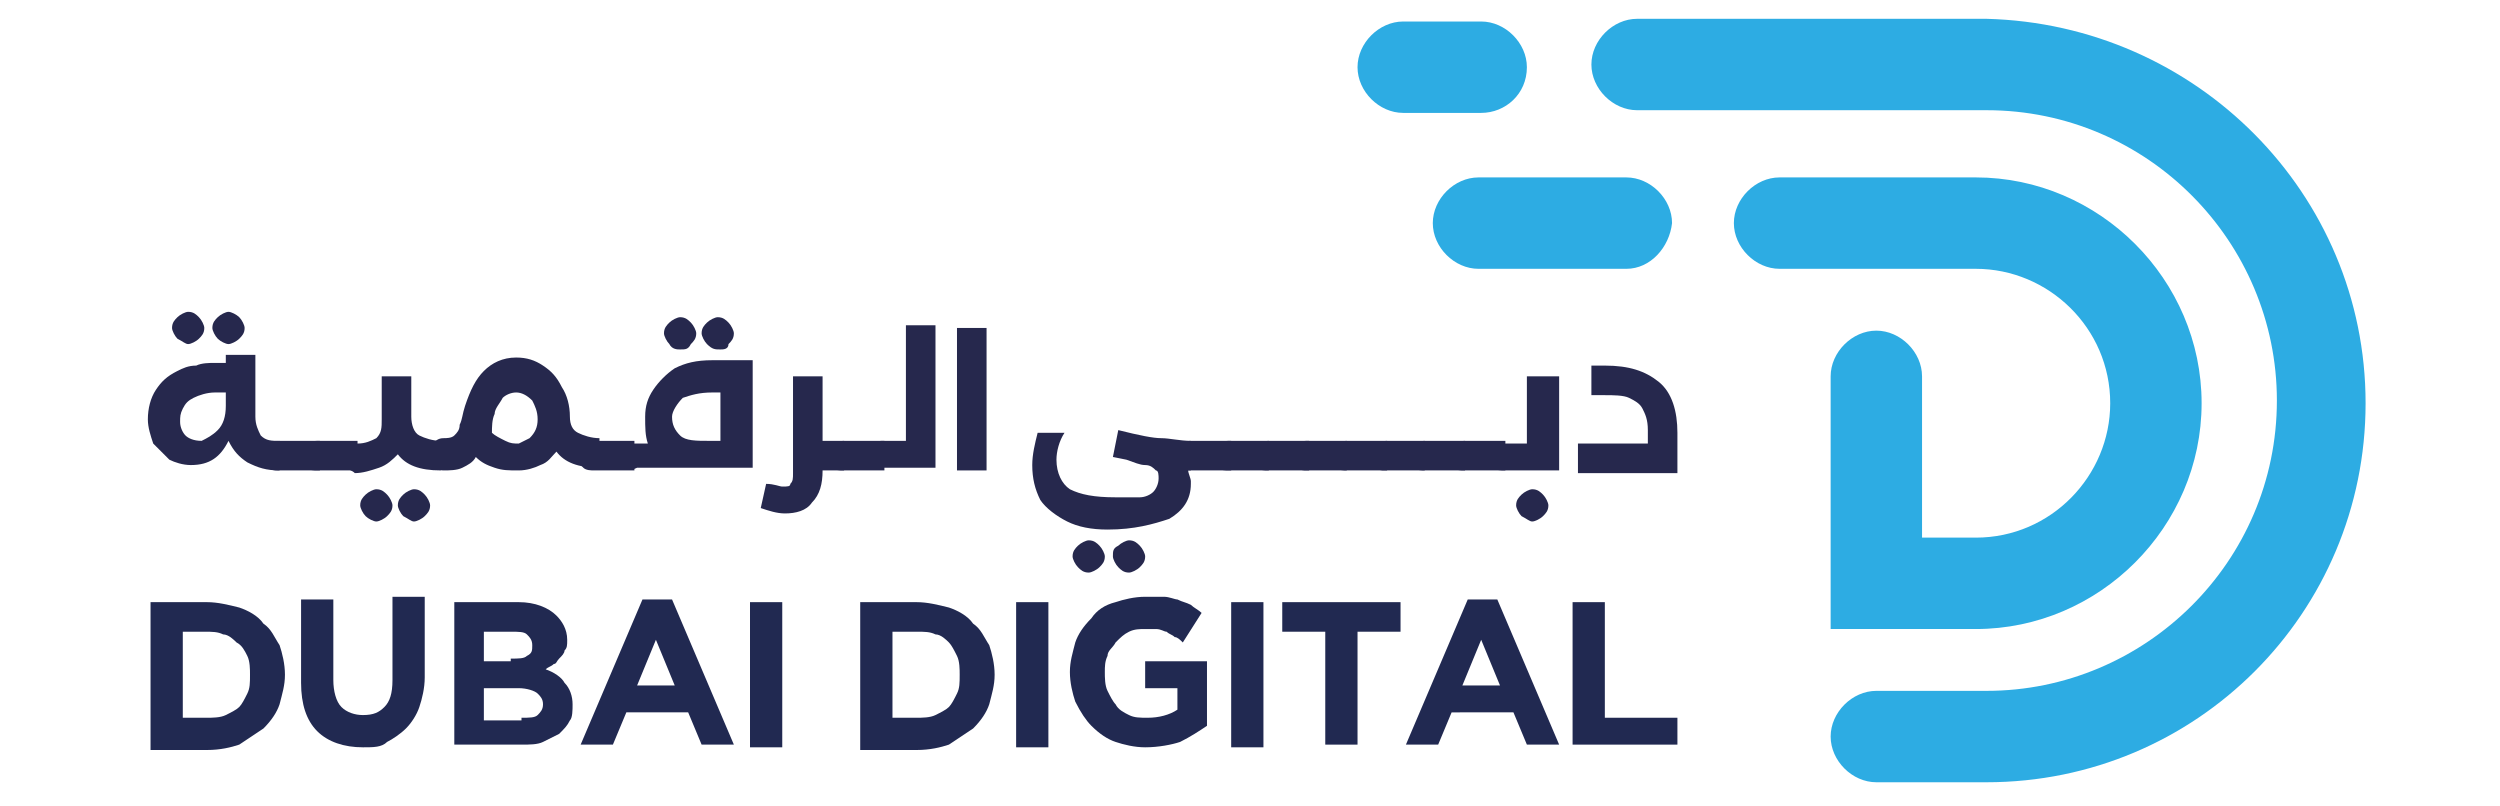<?xml version="1.0" encoding="utf-8"?>
<!-- Generator: Adobe Illustrator 23.0.6, SVG Export Plug-In . SVG Version: 6.00 Build 0)  -->
<svg version="1.1" id="Layer_1" xmlns="http://www.w3.org/2000/svg" xmlns:xlink="http://www.w3.org/1999/xlink" x="0px" y="0px"
	 viewBox="0 0 93 30" style="enable-background:new 0 0 93 30;" xml:space="preserve">
<style type="text/css">
	.st0{fill:#212951;}
	.st1{fill:#2DACE3;}
	.st2{fill:#26284D;}
</style>
<path class="st0" d="M5.6,22.4h2.1c0.4,0,0.8,0.1,1.2,0.2c0.3,0.1,0.7,0.3,0.9,0.6c0.3,0.2,0.4,0.5,0.6,0.8c0.1,0.3,0.2,0.7,0.2,1.1
	v0c0,0.4-0.1,0.7-0.2,1.1c-0.1,0.3-0.3,0.6-0.6,0.9c-0.3,0.2-0.6,0.4-0.9,0.6c-0.3,0.1-0.7,0.2-1.2,0.2H5.6V22.4z M7.7,26.7
	c0.2,0,0.5,0,0.7-0.1c0.2-0.1,0.4-0.2,0.5-0.3c0.1-0.1,0.2-0.3,0.3-0.5c0.1-0.2,0.1-0.4,0.1-0.7v0c0-0.2,0-0.5-0.1-0.7
	C9.1,24.2,9,24,8.8,23.9c-0.1-0.1-0.3-0.3-0.5-0.3c-0.2-0.1-0.4-0.1-0.7-0.1H6.8v3.2H7.7z"/>
<path class="st0" d="M13.5,27.8c-0.7,0-1.3-0.2-1.7-0.6c-0.4-0.4-0.6-1-0.6-1.8v-3.1h1.2v3c0,0.4,0.1,0.8,0.3,1
	c0.2,0.2,0.5,0.3,0.8,0.3c0.4,0,0.6-0.1,0.8-0.3c0.2-0.2,0.3-0.5,0.3-1v-3.1h1.2v3c0,0.4-0.1,0.8-0.2,1.1c-0.1,0.3-0.3,0.6-0.5,0.8
	c-0.2,0.2-0.5,0.4-0.7,0.5C14.2,27.8,13.9,27.8,13.5,27.8"/>
<path class="st0" d="M16.8,22.4h2.5c0.6,0,1.1,0.2,1.4,0.5c0.2,0.2,0.4,0.5,0.4,0.9v0c0,0.2,0,0.3-0.1,0.4c0,0.1-0.1,0.2-0.2,0.3
	c-0.1,0.1-0.1,0.2-0.2,0.2c-0.1,0.1-0.2,0.1-0.3,0.2c0.3,0.1,0.6,0.3,0.7,0.5c0.2,0.2,0.3,0.5,0.3,0.8v0c0,0.2,0,0.5-0.1,0.6
	c-0.1,0.2-0.2,0.3-0.4,0.5c-0.2,0.1-0.4,0.2-0.6,0.3c-0.2,0.1-0.5,0.1-0.8,0.1h-2.5V22.4z M19,24.5c0.3,0,0.5,0,0.6-0.1
	c0.2-0.1,0.2-0.2,0.2-0.4v0c0-0.2-0.1-0.3-0.2-0.4c-0.1-0.1-0.3-0.1-0.6-0.1H18v1.1H19z M19.4,26.7c0.3,0,0.5,0,0.6-0.1
	c0.1-0.1,0.2-0.2,0.2-0.4v0c0-0.2-0.1-0.3-0.2-0.4c-0.1-0.1-0.4-0.2-0.7-0.2H18v1.2H19.4z"/>
<path class="st0" d="M23.9,22.3H25l2.3,5.4h-1.2l-0.5-1.2h-2.3l-0.5,1.2h-1.2L23.9,22.3z M25.1,25.5l-0.7-1.7l-0.7,1.7H25.1z"/>
<rect x="27.9" y="22.4" class="st0" width="1.2" height="5.4"/>
<path class="st0" d="M32,22.4h2.1c0.4,0,0.8,0.1,1.2,0.2c0.3,0.1,0.7,0.3,0.9,0.6c0.3,0.2,0.4,0.5,0.6,0.8c0.1,0.3,0.2,0.7,0.2,1.1
	v0c0,0.4-0.1,0.7-0.2,1.1c-0.1,0.3-0.3,0.6-0.6,0.9c-0.3,0.2-0.6,0.4-0.9,0.6c-0.3,0.1-0.7,0.2-1.2,0.2H32V22.4z M34.1,26.7
	c0.2,0,0.5,0,0.7-0.1c0.2-0.1,0.4-0.2,0.5-0.3c0.1-0.1,0.2-0.3,0.3-0.5c0.1-0.2,0.1-0.4,0.1-0.7v0c0-0.2,0-0.5-0.1-0.7
	c-0.1-0.2-0.2-0.4-0.3-0.5c-0.1-0.1-0.3-0.3-0.5-0.3c-0.2-0.1-0.4-0.1-0.7-0.1h-0.9v3.2H34.1z"/>
<rect x="37.8" y="22.4" class="st0" width="1.2" height="5.4"/>
<path class="st0" d="M42.6,27.8c-0.4,0-0.8-0.1-1.1-0.2c-0.3-0.1-0.6-0.3-0.9-0.6c-0.2-0.2-0.4-0.5-0.6-0.9
	c-0.1-0.3-0.2-0.7-0.2-1.1v0c0-0.4,0.1-0.7,0.2-1.1c0.1-0.3,0.3-0.6,0.6-0.9c0.2-0.3,0.5-0.5,0.9-0.6c0.3-0.1,0.7-0.2,1.1-0.2
	c0.2,0,0.5,0,0.7,0c0.2,0,0.4,0.1,0.5,0.1c0.2,0.1,0.3,0.1,0.5,0.2c0.1,0.1,0.3,0.2,0.4,0.3L44,23.9c-0.1-0.1-0.2-0.2-0.3-0.2
	c-0.1-0.1-0.2-0.1-0.3-0.2c-0.1,0-0.2-0.1-0.4-0.1c-0.1,0-0.3,0-0.4,0c-0.2,0-0.4,0-0.6,0.1c-0.2,0.1-0.3,0.2-0.5,0.4
	c-0.1,0.2-0.3,0.3-0.3,0.5c-0.1,0.2-0.1,0.4-0.1,0.6v0c0,0.2,0,0.5,0.1,0.7c0.1,0.2,0.2,0.4,0.3,0.5c0.1,0.2,0.3,0.3,0.5,0.4
	c0.2,0.1,0.4,0.1,0.7,0.1c0.4,0,0.8-0.1,1.1-0.3v-0.8h-1.2v-1h2.3V27c-0.3,0.2-0.6,0.4-1,0.6C43.6,27.7,43.1,27.8,42.6,27.8"/>
<rect x="45.8" y="22.4" class="st0" width="1.2" height="5.4"/>
<polygon class="st0" points="49.3,23.5 47.7,23.5 47.7,22.4 52.1,22.4 52.1,23.5 50.5,23.5 50.5,27.7 49.3,27.7 "/>
<path class="st0" d="M54.6,22.3h1.1l2.3,5.4h-1.2l-0.5-1.2H54l-0.5,1.2h-1.2L54.6,22.3z M55.8,25.5l-0.7-1.7l-0.7,1.7H55.8z"/>
<polygon class="st0" points="58.5,22.4 59.7,22.4 59.7,26.7 62.4,26.7 62.4,27.7 58.5,27.7 "/>
<path class="st1" d="M73.9,29.1h-4.1c-0.9,0-1.7-0.8-1.7-1.7c0-0.9,0.8-1.7,1.7-1.7h4.1c5.9,0,10.8-4.8,10.8-10.8
	c0-5.9-4.8-10.8-10.8-10.8h-13c-0.9,0-1.7-0.8-1.7-1.7s0.8-1.7,1.7-1.7h13C81.7,0.9,88,7.2,88,15C88,22.8,81.7,29.1,73.9,29.1"/>
<path class="st1" d="M73.5,23.4h-5.4V14c0-0.9,0.8-1.7,1.7-1.7s1.7,0.8,1.7,1.7v6h2c2.8,0,5-2.3,5-5c0-2.8-2.3-5-5-5h-7.3
	c-0.9,0-1.7-0.8-1.7-1.7c0-0.9,0.8-1.7,1.7-1.7h7.3c4.6,0,8.4,3.8,8.4,8.4S78.1,23.4,73.5,23.4"/>
<path class="st1" d="M60.5,10H55c-0.9,0-1.7-0.8-1.7-1.7c0-0.9,0.8-1.7,1.7-1.7h5.5c0.9,0,1.7,0.8,1.7,1.7C62.1,9.2,61.4,10,60.5,10
	"/>
<path class="st1" d="M55.1,4.2h-2.9c-0.9,0-1.7-0.8-1.7-1.7c0-0.9,0.8-1.7,1.7-1.7h2.9c0.9,0,1.7,0.8,1.7,1.7
	C56.8,3.5,56,4.2,55.1,4.2"/>
<path class="st2" d="M9.2,17.2c-0.3-0.2-0.5-0.4-0.7-0.8c-0.3,0.6-0.7,0.9-1.4,0.9c-0.3,0-0.6-0.1-0.8-0.2c-0.2-0.2-0.4-0.4-0.6-0.6
	c-0.1-0.3-0.2-0.6-0.2-0.9c0-0.4,0.1-0.8,0.3-1.1C6,14.2,6.2,14,6.6,13.8c0.2-0.1,0.4-0.2,0.7-0.2c0.2-0.1,0.5-0.1,0.7-0.1
	c0.2,0,0.3,0,0.4,0v-0.3h1.1v2.3c0,0.3,0.1,0.5,0.2,0.7c0.2,0.2,0.4,0.2,0.7,0.2v1.1C9.9,17.5,9.6,17.4,9.2,17.2 M6.6,12.6
	c-0.1-0.1-0.2-0.3-0.2-0.4c0-0.2,0.1-0.3,0.2-0.4c0.1-0.1,0.3-0.2,0.4-0.2c0.2,0,0.3,0.1,0.4,0.2c0.1,0.1,0.2,0.3,0.2,0.4
	c0,0.2-0.1,0.3-0.2,0.4c-0.1,0.1-0.3,0.2-0.4,0.2C6.9,12.8,6.8,12.7,6.6,12.6 M8.1,16c0.2-0.2,0.3-0.5,0.3-0.9v-0.5
	c-0.2,0-0.3,0-0.4,0c-0.3,0-0.6,0.1-0.8,0.2c-0.2,0.1-0.3,0.2-0.4,0.4c-0.1,0.2-0.1,0.3-0.1,0.5c0,0.2,0.1,0.4,0.2,0.5
	c0.1,0.1,0.3,0.2,0.6,0.2C7.7,16.3,7.9,16.2,8.1,16 M8.1,12.6c-0.1-0.1-0.2-0.3-0.2-0.4c0-0.2,0.1-0.3,0.2-0.4
	c0.1-0.1,0.3-0.2,0.4-0.2s0.3,0.1,0.4,0.2c0.1,0.1,0.2,0.3,0.2,0.4c0,0.2-0.1,0.3-0.2,0.4c-0.1,0.1-0.3,0.2-0.4,0.2
	S8.2,12.7,8.1,12.6"/>
<path class="st2" d="M10,17.4c-0.1-0.1-0.2-0.2-0.2-0.4c0-0.1,0.1-0.3,0.2-0.4c0.1-0.1,0.2-0.2,0.4-0.2h1.5v1.1h-1.5
	C10.2,17.5,10.1,17.5,10,17.4"/>
<path class="st2" d="M11.4,17.4c-0.1-0.1-0.2-0.2-0.2-0.4c0-0.1,0.1-0.3,0.2-0.4c0.1-0.1,0.2-0.2,0.4-0.2h1.5v1.1h-1.5
	C11.7,17.5,11.5,17.5,11.4,17.4"/>
<path class="st2" d="M12.9,17.4c-0.1-0.1-0.2-0.2-0.2-0.4c0-0.2,0.1-0.3,0.2-0.4c0.1-0.1,0.2-0.1,0.4-0.1c0.3,0,0.5-0.1,0.7-0.2
	c0.2-0.2,0.2-0.4,0.2-0.7V14h1.1v1.5c0,0.3,0.1,0.6,0.3,0.7c0.2,0.1,0.5,0.2,0.8,0.2v1.1c-0.8,0-1.3-0.2-1.6-0.6
	c-0.2,0.2-0.4,0.4-0.7,0.5c-0.3,0.1-0.6,0.2-0.9,0.2C13.1,17.5,13,17.5,12.9,17.4 M13.6,19.2c-0.1-0.1-0.2-0.3-0.2-0.4
	c0-0.2,0.1-0.3,0.2-0.4c0.1-0.1,0.3-0.2,0.4-0.2c0.2,0,0.3,0.1,0.4,0.2c0.1,0.1,0.2,0.3,0.2,0.4c0,0.2-0.1,0.3-0.2,0.4
	c-0.1,0.1-0.3,0.2-0.4,0.2C13.9,19.4,13.7,19.3,13.6,19.2 M15,19.2c-0.1-0.1-0.2-0.3-0.2-0.4c0-0.2,0.1-0.3,0.2-0.4
	c0.1-0.1,0.3-0.2,0.4-0.2c0.2,0,0.3,0.1,0.4,0.2c0.1,0.1,0.2,0.3,0.2,0.4c0,0.2-0.1,0.3-0.2,0.4c-0.1,0.1-0.3,0.2-0.4,0.2
	C15.3,19.4,15.2,19.3,15,19.2"/>
<path class="st2" d="M18.4,17.4c-0.3-0.1-0.5-0.2-0.7-0.4c-0.1,0.2-0.3,0.3-0.5,0.4c-0.2,0.1-0.5,0.1-0.7,0.1
	c-0.2,0-0.3-0.1-0.4-0.2c-0.1-0.1-0.2-0.2-0.2-0.4c0-0.1,0.1-0.3,0.2-0.4c0.1-0.1,0.2-0.2,0.4-0.2c0.1,0,0.3,0,0.4-0.1
	c0.1-0.1,0.2-0.2,0.2-0.4c0.1-0.2,0.1-0.4,0.2-0.7c0.2-0.6,0.4-1,0.7-1.3c0.3-0.3,0.7-0.5,1.2-0.5c0.4,0,0.7,0.1,1,0.3
	c0.3,0.2,0.5,0.4,0.7,0.8c0.2,0.3,0.3,0.7,0.3,1.1c0,0.3,0.1,0.5,0.3,0.6c0.2,0.1,0.5,0.2,0.8,0.2v1.1c-0.8,0-1.3-0.2-1.6-0.6
	c-0.2,0.2-0.3,0.4-0.6,0.5c-0.2,0.1-0.5,0.2-0.8,0.2C18.9,17.5,18.7,17.5,18.4,17.4 M19.7,16.3c0.2-0.2,0.3-0.4,0.3-0.7
	c0-0.3-0.1-0.5-0.2-0.7c-0.2-0.2-0.4-0.3-0.6-0.3c-0.2,0-0.4,0.1-0.5,0.2c-0.1,0.2-0.3,0.4-0.3,0.6c-0.1,0.2-0.1,0.5-0.1,0.7
	c0.1,0.1,0.3,0.2,0.5,0.3c0.2,0.1,0.3,0.1,0.5,0.1C19.3,16.5,19.5,16.4,19.7,16.3"/>
<path class="st2" d="M21.7,17.4c-0.1-0.1-0.2-0.2-0.2-0.4c0-0.1,0.1-0.3,0.2-0.4c0.1-0.1,0.2-0.2,0.4-0.2h1.5v1.1h-1.5
	C22,17.5,21.8,17.5,21.7,17.4"/>
<path class="st2" d="M23.2,17.4C23.1,17.3,23,17.1,23,17c0-0.2,0.1-0.3,0.2-0.4c0.1-0.1,0.2-0.1,0.4-0.1h0.5
	C24,16.2,24,15.9,24,15.5c0-0.4,0.1-0.7,0.3-1c0.2-0.3,0.5-0.6,0.8-0.8c0.4-0.2,0.8-0.3,1.4-0.3H28v4h-4.3
	C23.5,17.5,23.3,17.5,23.2,17.4 M24.9,12.8c-0.1-0.1-0.2-0.3-0.2-0.4c0-0.2,0.1-0.3,0.2-0.4c0.1-0.1,0.3-0.2,0.4-0.2
	c0.2,0,0.3,0.1,0.4,0.2c0.1,0.1,0.2,0.3,0.2,0.4c0,0.2-0.1,0.3-0.2,0.4C25.6,13,25.5,13,25.3,13C25.2,13,25,13,24.9,12.8 M26.9,14.6
	h-0.4c-0.5,0-0.8,0.1-1.1,0.2C25.2,15,25,15.3,25,15.5c0,0.3,0.1,0.5,0.3,0.7c0.2,0.2,0.6,0.2,1.1,0.2h0.4V14.6z M26.3,12.8
	c-0.1-0.1-0.2-0.3-0.2-0.4c0-0.2,0.1-0.3,0.2-0.4c0.1-0.1,0.3-0.2,0.4-0.2c0.2,0,0.3,0.1,0.4,0.2c0.1,0.1,0.2,0.3,0.2,0.4
	c0,0.2-0.1,0.3-0.2,0.4C27.1,13,26.9,13,26.8,13C26.6,13,26.5,13,26.3,12.8"/>
<path class="st2" d="M29.1,18.1c0.2,0,0.3,0,0.3-0.1c0.1-0.1,0.1-0.2,0.1-0.4V14h1.1v2.4h0.8v1.1h-0.8c0,0.5-0.1,0.9-0.4,1.2
	c-0.2,0.3-0.6,0.4-1,0.4c-0.3,0-0.6-0.1-0.9-0.2l0.2-0.9C28.8,18,29,18.1,29.1,18.1"/>
<path class="st2" d="M31,17.4c-0.1-0.1-0.2-0.2-0.2-0.4c0-0.1,0.1-0.3,0.2-0.4c0.1-0.1,0.2-0.2,0.4-0.2h1.5v1.1h-1.5
	C31.2,17.5,31.1,17.5,31,17.4"/>
<path class="st2" d="M32.4,17.4c-0.1-0.1-0.2-0.2-0.2-0.4c0-0.2,0.1-0.3,0.2-0.4c0.1-0.1,0.2-0.2,0.4-0.2h0.9v-4.3h1.1v5.3h-2
	C32.7,17.5,32.6,17.5,32.4,17.4"/>
<rect x="35.6" y="12.2" class="st2" width="1.1" height="5.3"/>
<path class="st2" d="M39.3,17.1c0,0.5,0.2,0.9,0.5,1.1c0.4,0.2,0.9,0.3,1.7,0.3c0.4,0,0.7,0,0.9,0c0.2,0,0.4-0.1,0.5-0.2
	c0.1-0.1,0.2-0.3,0.2-0.5c0-0.1,0-0.3-0.1-0.3c-0.1-0.1-0.2-0.2-0.4-0.2c-0.2,0-0.4-0.1-0.7-0.2L41.4,17l0.2-1
	c0.8,0.2,1.3,0.3,1.6,0.3c0.3,0,0.7,0.1,1.1,0.1v1.1c0,0-0.1,0-0.1,0c0,0.1,0.1,0.3,0.1,0.4c0,0,0,0.1,0,0.1c0,0.6-0.3,1-0.8,1.3
	c-0.6,0.2-1.3,0.4-2.3,0.4c-0.6,0-1.1-0.1-1.5-0.3c-0.4-0.2-0.8-0.5-1-0.8c-0.2-0.4-0.3-0.8-0.3-1.3c0-0.4,0.1-0.8,0.2-1.2h1
	C39.4,16.4,39.3,16.8,39.3,17.1 M40.1,20.3c0.1-0.1,0.3-0.2,0.4-0.2c0.2,0,0.3,0.1,0.4,0.2c0.1,0.1,0.2,0.3,0.2,0.4
	c0,0.2-0.1,0.3-0.2,0.4c-0.1,0.1-0.3,0.2-0.4,0.2c-0.2,0-0.3-0.1-0.4-0.2c-0.1-0.1-0.2-0.3-0.2-0.4C39.9,20.5,40,20.4,40.1,20.3
	 M41.6,20.3c0.1-0.1,0.3-0.2,0.4-0.2c0.2,0,0.3,0.1,0.4,0.2c0.1,0.1,0.2,0.3,0.2,0.4c0,0.2-0.1,0.3-0.2,0.4
	c-0.1,0.1-0.3,0.2-0.4,0.2c-0.2,0-0.3-0.1-0.4-0.2c-0.1-0.1-0.2-0.3-0.2-0.4C41.4,20.5,41.4,20.4,41.6,20.3"/>
<path class="st2" d="M43.9,17.4c-0.1-0.1-0.2-0.2-0.2-0.4c0-0.1,0.1-0.3,0.2-0.4c0.1-0.1,0.2-0.2,0.4-0.2h1.5v1.1h-1.5
	C44.1,17.5,44,17.5,43.9,17.4"/>
<path class="st2" d="M45.3,17.4c-0.1-0.1-0.2-0.2-0.2-0.4c0-0.1,0.1-0.3,0.2-0.4c0.1-0.1,0.2-0.2,0.4-0.2h1.5v1.1h-1.5
	C45.6,17.5,45.4,17.5,45.3,17.4"/>
<path class="st2" d="M46.8,17.4c-0.1-0.1-0.2-0.2-0.2-0.4c0-0.1,0.1-0.3,0.2-0.4c0.1-0.1,0.2-0.2,0.4-0.2h1.5v1.1h-1.5
	C47,17.5,46.9,17.5,46.8,17.4"/>
<path class="st2" d="M48.2,17.4c-0.1-0.1-0.2-0.2-0.2-0.4c0-0.1,0.1-0.3,0.2-0.4c0.1-0.1,0.2-0.2,0.4-0.2h1.5v1.1h-1.5
	C48.5,17.5,48.4,17.5,48.2,17.4"/>
<path class="st2" d="M49.7,17.4c-0.1-0.1-0.2-0.2-0.2-0.4c0-0.1,0.1-0.3,0.2-0.4c0.1-0.1,0.2-0.2,0.4-0.2h1.5v1.1h-1.5
	C50,17.5,49.8,17.5,49.7,17.4"/>
<path class="st2" d="M51.2,17.4C51.1,17.2,51,17.1,51,17c0-0.1,0.1-0.3,0.2-0.4c0.1-0.1,0.2-0.2,0.4-0.2H53v1.1h-1.5
	C51.4,17.5,51.3,17.5,51.2,17.4"/>
<path class="st2" d="M52.6,17.4c-0.1-0.1-0.2-0.2-0.2-0.4c0-0.1,0.1-0.3,0.2-0.4c0.1-0.1,0.2-0.2,0.4-0.2h1.5v1.1H53
	C52.9,17.5,52.7,17.5,52.6,17.4"/>
<path class="st2" d="M54.1,17.4c-0.1-0.1-0.2-0.2-0.2-0.4c0-0.1,0.1-0.3,0.2-0.4c0.1-0.1,0.2-0.2,0.4-0.2H56v1.1h-1.5
	C54.3,17.5,54.2,17.5,54.1,17.4"/>
<path class="st2" d="M55.5,17.4c-0.1-0.1-0.2-0.2-0.2-0.4c0-0.2,0.1-0.3,0.2-0.4c0.1-0.1,0.2-0.1,0.4-0.1h0.9V14H58v3.5h-2
	C55.8,17.5,55.7,17.5,55.5,17.4 M56.6,19.2c-0.1-0.1-0.2-0.3-0.2-0.4c0-0.2,0.1-0.3,0.2-0.4c0.1-0.1,0.3-0.2,0.4-0.2
	c0.2,0,0.3,0.1,0.4,0.2c0.1,0.1,0.2,0.3,0.2,0.4c0,0.2-0.1,0.3-0.2,0.4c-0.1,0.1-0.3,0.2-0.4,0.2C56.9,19.4,56.8,19.3,56.6,19.2"/>
<path class="st2" d="M61.3,16.4V16c0-0.4-0.1-0.6-0.2-0.8c-0.1-0.2-0.3-0.3-0.5-0.4c-0.2-0.1-0.6-0.1-0.9-0.1h-0.5v-1.1h0.5
	c0.9,0,1.5,0.2,2,0.6c0.5,0.4,0.7,1.1,0.7,1.9v1.5h-3.7v-1.1H61.3z"/>
</svg>
